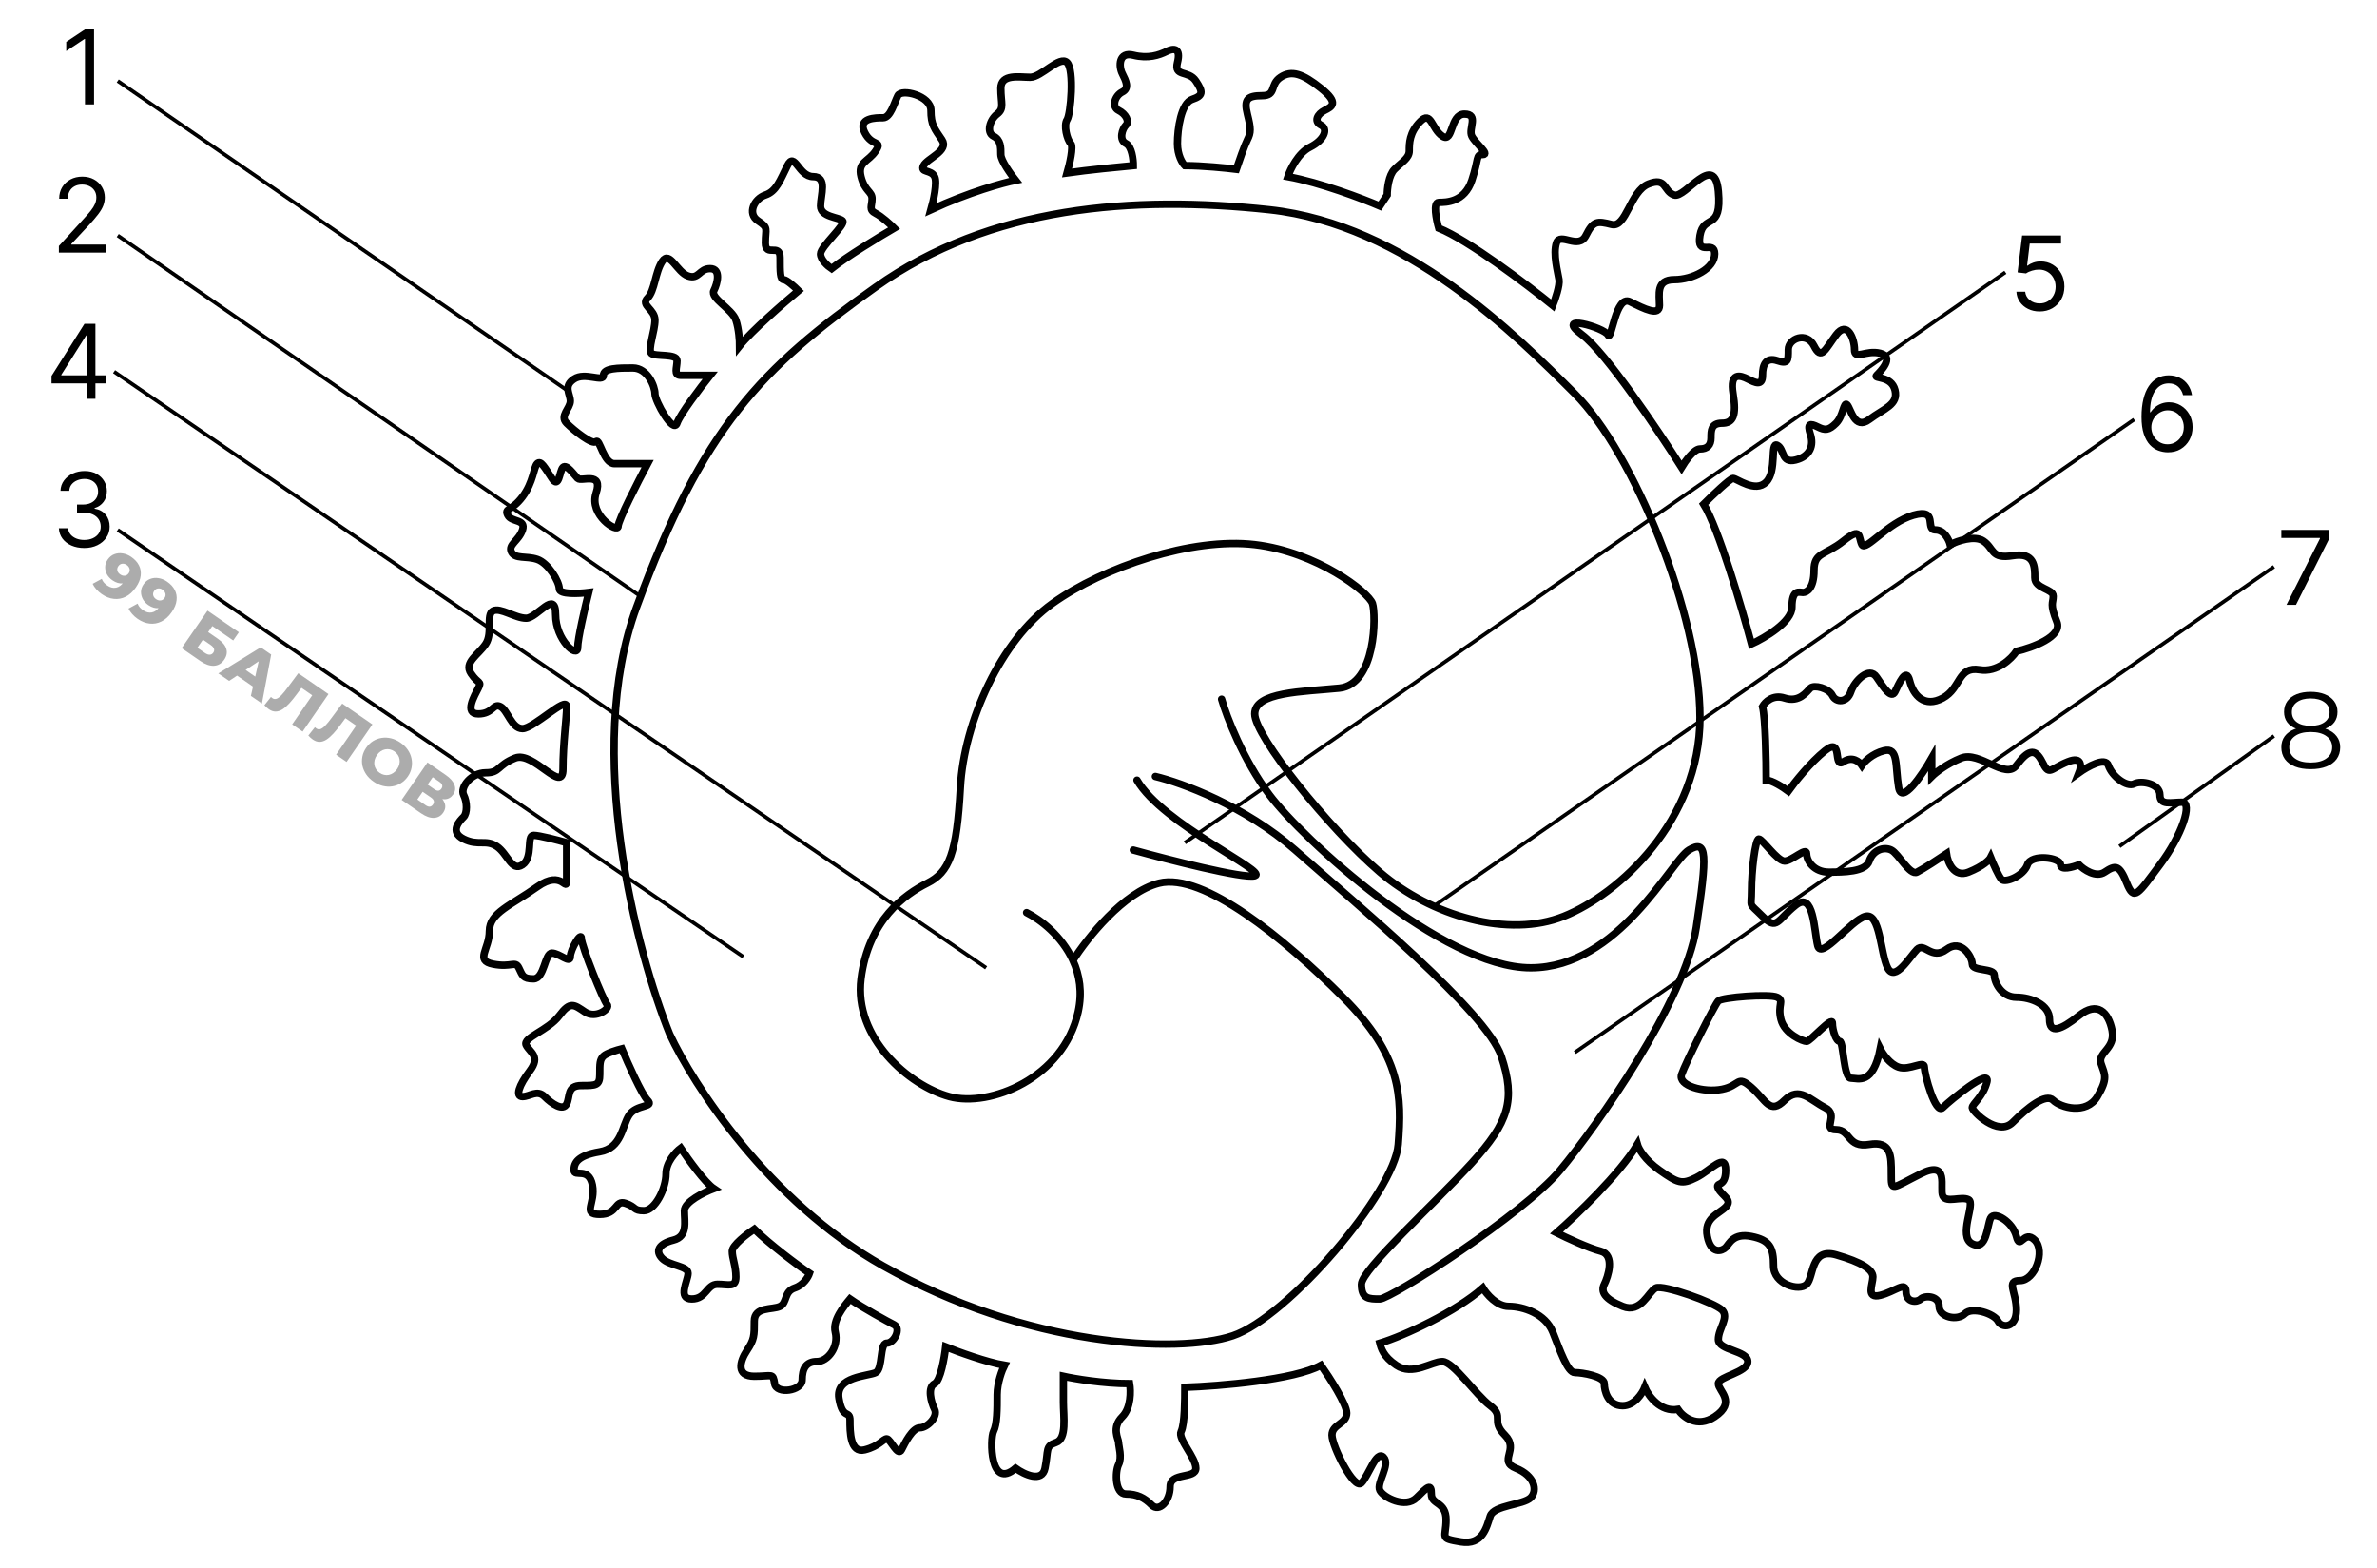 <svg width="323" height="213" viewBox="0 0 323 213" fill="none" xmlns="http://www.w3.org/2000/svg">
<path d="M17.83 75.668C18.31 75.999 18.66 76.38 18.878 76.81C19.102 77.244 19.182 77.714 19.119 78.222C19.063 78.728 18.845 79.257 18.463 79.81C18.055 80.402 17.59 80.826 17.07 81.083C16.557 81.338 16.022 81.434 15.464 81.371C14.911 81.312 14.365 81.096 13.826 80.725C13.545 80.531 13.297 80.309 13.082 80.061C12.863 79.817 12.7 79.572 12.591 79.325L13.828 78.653C13.903 78.855 14.005 79.029 14.133 79.175C14.27 79.319 14.421 79.448 14.585 79.562C14.978 79.833 15.373 79.93 15.77 79.853C16.167 79.776 16.523 79.51 16.837 79.053C16.894 78.971 16.953 78.886 17.013 78.799C17.076 78.707 17.133 78.609 17.182 78.507L17.332 79.052C17.121 79.171 16.904 79.243 16.679 79.267C16.455 79.291 16.227 79.269 15.994 79.202C15.761 79.135 15.523 79.017 15.281 78.85C14.961 78.629 14.712 78.361 14.536 78.046C14.368 77.73 14.285 77.397 14.289 77.049C14.296 76.696 14.412 76.357 14.636 76.032C14.881 75.678 15.181 75.434 15.538 75.301C15.898 75.163 16.277 75.127 16.675 75.194C17.076 75.256 17.461 75.414 17.83 75.668ZM17.217 76.76C17.081 76.666 16.944 76.611 16.805 76.594C16.666 76.577 16.532 76.595 16.402 76.648C16.28 76.701 16.172 76.794 16.079 76.93C15.945 77.124 15.901 77.323 15.947 77.526C15.997 77.733 16.127 77.909 16.336 78.052C16.476 78.15 16.618 78.208 16.762 78.228C16.905 78.249 17.04 78.23 17.165 78.174C17.29 78.117 17.398 78.023 17.488 77.892C17.575 77.766 17.621 77.636 17.627 77.504C17.636 77.367 17.605 77.235 17.535 77.108C17.468 76.976 17.362 76.86 17.217 76.76ZM22.701 79.028C23.181 79.359 23.531 79.74 23.75 80.17C23.973 80.604 24.053 81.074 23.99 81.582C23.934 82.088 23.716 82.617 23.334 83.17C22.926 83.762 22.462 84.186 21.941 84.443C21.429 84.698 20.893 84.794 20.335 84.731C19.782 84.672 19.236 84.456 18.698 84.085C18.416 83.891 18.168 83.669 17.953 83.421C17.735 83.177 17.571 82.932 17.462 82.685L18.699 82.013C18.774 82.215 18.876 82.389 19.004 82.535C19.141 82.679 19.292 82.808 19.457 82.922C19.85 83.193 20.244 83.29 20.641 83.213C21.038 83.136 21.394 82.87 21.708 82.413C21.765 82.331 21.824 82.246 21.884 82.159C21.948 82.067 22.004 81.969 22.053 81.867L22.204 82.412C21.993 82.531 21.775 82.603 21.55 82.627C21.326 82.651 21.098 82.629 20.865 82.562C20.632 82.495 20.395 82.377 20.152 82.21C19.832 81.989 19.584 81.721 19.407 81.406C19.239 81.09 19.157 80.757 19.16 80.409C19.168 80.056 19.283 79.717 19.508 79.392C19.752 79.038 20.052 78.794 20.409 78.661C20.77 78.523 21.148 78.487 21.546 78.554C21.948 78.616 22.332 78.774 22.701 79.028ZM22.088 80.12C21.952 80.026 21.815 79.971 21.676 79.954C21.538 79.937 21.403 79.955 21.273 80.008C21.151 80.061 21.044 80.154 20.95 80.29C20.816 80.484 20.772 80.683 20.818 80.886C20.869 81.093 20.998 81.269 21.207 81.412C21.348 81.51 21.49 81.568 21.633 81.588C21.777 81.609 21.911 81.59 22.036 81.534C22.161 81.477 22.269 81.383 22.359 81.252C22.446 81.126 22.493 80.996 22.498 80.864C22.507 80.727 22.476 80.595 22.406 80.468C22.34 80.336 22.233 80.22 22.088 80.12ZM24.687 88.066L28.201 82.972L32.458 85.908L31.69 87.022L28.852 85.064L28.285 85.886L29.602 86.795C30.223 87.223 30.605 87.68 30.75 88.167C30.899 88.656 30.803 89.148 30.461 89.643C30.11 90.153 29.65 90.426 29.08 90.462C28.514 90.494 27.899 90.281 27.234 89.823L24.687 88.066ZM26.819 88.011L27.852 88.724C28.09 88.888 28.305 88.965 28.498 88.955C28.696 88.948 28.857 88.855 28.981 88.676C29.229 88.317 29.105 87.967 28.61 87.625L27.577 86.912L26.819 88.011ZM29.667 91.501L35.429 87.958L36.848 88.937L35.59 95.587L34.092 94.553L35.357 88.95L35.925 89.342L31.137 92.515L29.667 91.501ZM31.58 91.36L32.684 90.553L35.172 92.27L34.81 93.588L31.58 91.36ZM36.52 96.357C36.423 96.29 36.324 96.211 36.222 96.119C36.126 96.031 36.027 95.931 35.926 95.818L36.819 94.694C36.877 94.756 36.937 94.808 37 94.852C37.199 94.989 37.403 95.015 37.612 94.93C37.824 94.84 38.048 94.665 38.285 94.406C38.526 94.15 38.783 93.834 39.057 93.457L40.531 91.477L44.635 94.308L41.121 99.402L39.702 98.423L42.649 94.151L42.741 94.688L40.681 93.267L41.203 93.133L40.364 94.272C40.008 94.757 39.666 95.18 39.338 95.541C39.014 95.897 38.697 96.176 38.386 96.377C38.079 96.573 37.769 96.674 37.457 96.681C37.153 96.686 36.84 96.578 36.52 96.357ZM42.493 100.477C42.396 100.41 42.297 100.331 42.195 100.239C42.098 100.151 41.999 100.051 41.898 99.938L42.791 98.814C42.849 98.876 42.91 98.928 42.973 98.971C43.172 99.109 43.376 99.135 43.585 99.05C43.797 98.96 44.021 98.785 44.257 98.526C44.498 98.27 44.756 97.953 45.03 97.577L46.503 95.597L50.607 98.428L47.094 103.522L45.675 102.543L48.621 98.271L48.713 98.807L46.654 97.387L47.176 97.253L46.337 98.392C45.981 98.877 45.639 99.3 45.311 99.661C44.987 100.017 44.669 100.296 44.359 100.497C44.051 100.693 43.742 100.794 43.429 100.801C43.125 100.806 42.813 100.698 42.493 100.477ZM50.762 106.202C50.354 105.921 50.024 105.596 49.77 105.228C49.516 104.859 49.342 104.467 49.249 104.052C49.164 103.636 49.161 103.219 49.242 102.802C49.322 102.385 49.494 101.984 49.758 101.601C50.023 101.218 50.336 100.915 50.697 100.691C51.059 100.468 51.448 100.325 51.864 100.261C52.288 100.196 52.718 100.217 53.153 100.323C53.587 100.43 54.008 100.624 54.416 100.905C54.828 101.189 55.159 101.514 55.408 101.879C55.663 102.248 55.832 102.64 55.917 103.057C56.005 103.469 56.009 103.883 55.929 104.3C55.854 104.721 55.684 105.123 55.42 105.506C55.155 105.889 54.838 106.193 54.468 106.418C54.107 106.641 53.718 106.785 53.302 106.848C52.886 106.912 52.46 106.89 52.025 106.784C51.595 106.681 51.174 106.487 50.762 106.202ZM51.585 105.009C51.779 105.143 51.982 105.233 52.194 105.279C52.41 105.328 52.623 105.331 52.831 105.289C53.048 105.245 53.252 105.156 53.444 105.024C53.64 104.894 53.814 104.721 53.964 104.502C54.118 104.279 54.219 104.055 54.267 103.83C54.323 103.604 54.331 103.384 54.292 103.171C54.261 102.956 54.184 102.757 54.061 102.572C53.943 102.39 53.787 102.232 53.593 102.098C53.399 101.964 53.194 101.873 52.977 101.824C52.765 101.778 52.551 101.777 52.334 101.821C52.126 101.863 51.924 101.949 51.727 102.079C51.539 102.206 51.368 102.382 51.214 102.605C51.063 102.823 50.96 103.046 50.904 103.272C50.853 103.502 50.843 103.724 50.874 103.938C50.913 104.152 50.992 104.349 51.11 104.531C51.233 104.716 51.391 104.875 51.585 105.009ZM54.579 108.685L58.092 103.591L60.566 105.298C61.178 105.719 61.57 106.162 61.745 106.626C61.927 107.088 61.872 107.53 61.581 107.952C61.297 108.364 60.915 108.581 60.436 108.601C59.96 108.616 59.457 108.442 58.929 108.077L59.31 107.835C59.883 108.23 60.25 108.652 60.413 109.101C60.584 109.548 60.519 109.99 60.218 110.427C59.91 110.873 59.491 111.107 58.961 111.128C58.436 111.152 57.846 110.938 57.191 110.487L54.579 108.685ZM56.711 108.63L57.846 109.413C58.054 109.557 58.24 109.621 58.402 109.604C58.572 109.585 58.717 109.488 58.838 109.314C58.958 109.139 58.994 108.974 58.944 108.818C58.902 108.66 58.777 108.509 58.568 108.365L57.433 107.582L56.711 108.63ZM58.106 106.607L59.023 107.24C59.227 107.38 59.408 107.444 59.566 107.432C59.729 107.415 59.867 107.324 59.98 107.159C60.094 106.994 60.129 106.836 60.084 106.683C60.042 106.525 59.919 106.376 59.715 106.236L58.798 105.603L58.106 106.607Z" fill="#ACACAC"/>
<path d="M277.162 42.321C276.579 42.321 276.053 42.205 275.586 41.973C275.119 41.741 274.744 41.423 274.462 41.018C274.181 40.614 274.027 40.153 274 39.636H275.193C275.24 40.097 275.448 40.478 275.82 40.78C276.194 41.078 276.642 41.227 277.162 41.227C277.58 41.227 277.951 41.13 278.276 40.934C278.604 40.738 278.861 40.47 279.046 40.129C279.235 39.784 279.33 39.394 279.33 38.96C279.33 38.516 279.232 38.12 279.036 37.772C278.844 37.421 278.579 37.144 278.241 36.942C277.903 36.74 277.517 36.637 277.082 36.633C276.771 36.63 276.451 36.678 276.123 36.778C275.795 36.874 275.525 36.998 275.312 37.151L274.159 37.011L274.776 32H280.065V33.094H275.81L275.452 36.097H275.511C275.72 35.931 275.982 35.793 276.297 35.684C276.612 35.575 276.94 35.52 277.281 35.52C277.904 35.52 278.46 35.669 278.947 35.967C279.437 36.262 279.822 36.667 280.1 37.18C280.382 37.694 280.523 38.281 280.523 38.94C280.523 39.59 280.377 40.17 280.085 40.68C279.797 41.188 279.399 41.589 278.892 41.883C278.385 42.175 277.808 42.321 277.162 42.321Z" fill="black"/>
<path d="M15.5 50.5L134 131.5" stroke="black" stroke-width="0.5"/>
<path d="M16 72L101 130" stroke="black" stroke-width="0.5"/>
<path d="M16 32L87 81" stroke="black" stroke-width="0.5"/>
<path d="M16 11L77 53" stroke="black" stroke-width="0.5"/>
<path d="M139.5 124C141.383 124.941 144.289 127.182 145.798 130.5M145.798 130.5C146.693 132.469 147.096 134.818 146.5 137.5C144.5 146.5 134.5 150.5 129 149C123.5 147.5 116 141 117 133C118 125 123 121.5 126 120C129 118.5 130 116 130.5 107C131 98 136 87 143 82C150 77 162 73 170.5 74C179 75 186 80.5 186.5 82C187 83.5 187 93 182 93.5C177 94 170.5 94 170.5 97C170.5 100 180.5 112.5 187.5 118.5C194.5 124.5 205 127.5 212.5 124.5C220 121.5 231 111.5 231 97.5C231 83.5 222 61.5 214 53.5C206 45.5 191 30.5 172.5 28.5C154 26.5 134.5 28 119 39C103.5 50 95.5 58 86.5 82.5C79.3 102.1 86.5 129.333 91 140.5C94.167 147.333 104.4 163.2 120 172C139.5 183 160 184 167.5 181.5C175 179 189.5 162 190 155.5C190.5 149 190.5 143.5 182.5 135.5C174.5 127.5 163.5 118.5 157.5 120C152.7 121.2 147.698 127.5 145.798 130.5ZM154 115.5C158.833 116.833 168.9 119.4 170.5 119C172.5 118.5 158 112 154.5 106M157 105.5C160.5 106.333 169.2 109.5 176 115.5C184.5 123 202 137.5 204 143.5C206 149.5 205 152.5 200 158C195 163.5 185 172.5 185 174.5C185 176.5 186 176.5 187.5 176.5C189 176.5 207 165 212 159C217 153 229 136 230.5 126C232 116 232 114 229.5 115.5C227 117 220 131.5 208 131.5C196 131.5 177 114 172.5 108C168.9 103.2 166.667 97.334 166 95M115.5 176.5C117.167 177.667 120.7 179.6 121.5 180C122.5 180.5 121.5 182.5 120.5 182.5C119.5 182.5 120 186 119 186.5C118 187 113.5 187 114 190C114.5 193 115.5 191.5 115.5 193C115.5 194.5 115.5 197.5 117.5 197C119.5 196.5 120 195.5 120.5 195.5C121 195.5 122 198 122.5 197C123 196 124 194 125 194C126 194 127.5 192.5 127 191.5C126.5 190.5 126 188.5 127 188C127.8 187.6 128.333 184.5 128.5 183C130.167 183.667 134.1 185.1 136.5 185.5C136.167 186.167 135.5 187.9 135.5 189.5C135.5 191.5 135.5 193.5 135 194.5C134.5 195.5 134.5 202.5 138 199.5C139.167 200.333 141.6 201.5 142 199.5C142.5 197 142 196.5 143.5 196C145 195.5 144.5 192.5 144.5 190.5C144.5 188.9 144.5 187.5 144.5 187C146 187.333 149.9 188 153.5 188C153.667 189 153.7 191.3 152.5 192.5C151 194 152 195.5 152 196C152 196.5 152.5 198 152 199C151.5 200 151.5 203 153 203C154.5 203 155.5 203.5 156.5 204.5C157.5 205.5 159 204 159 202C159 200 162.5 201 162.5 199.5C162.5 198 160 195.5 160.5 194.5C161 193.5 161 190 161 188.5C165.667 188.333 175.9 187.5 179.5 185.5C180.667 187.167 183 190.8 183 192C183 193.5 181 193.5 181 195C181 196.5 184 202.5 185 201.5C186 200.5 187 197 188 198C189 199 187 201.5 187.5 202.5C188 203.5 191 205 192.5 203.5C194 202 194.5 201.5 194.5 203C194.5 204.5 196.5 204 196.5 206.5C196.5 209 195.5 209 198.5 209.5C201.5 210 202 207.5 202.5 206C203 204.5 207 204.5 208 203.5C209 202.5 208.5 200.5 206 199.5C203.5 198.5 206.5 197 204.5 195C202.5 193 204.5 192.5 202.5 191C200.5 189.5 197.5 185 196 185C194.5 185 191.972 187 189.736 185.5C187.947 184.3 187.667 183.167 187.5 182.5C190.833 181.5 197.9 178.2 201.5 175C202 175.833 203.4 177.5 205 177.5C207 177.5 210 178.5 211 181C212 183.5 213 186.5 214 186.5C215 186.5 218 187 218 188C218 189 218.5 191 220.5 191C222.1 191 223.167 189.333 223.5 188.5C224 189.667 225.6 191.9 228 191.5C228.667 192.5 230.6 194.1 233 192.5C236 190.5 233.5 189 233.5 188C233.5 187 237.5 186.5 237.5 185C237.5 183.5 233.5 183.5 233.5 182C233.5 180.5 235 179 234 178C233 177 226 174.5 225 175C224 175.5 223 178.5 220.5 177.5C218 176.5 217.5 175.5 218 174.5C218.5 173.5 219.5 170.5 217.5 170C215.9 169.6 212.833 168.167 211.5 167.5C214.167 165.167 220.1 159.5 222.5 155.5C222.667 156.084 223.5 157.602 225.5 159C228 160.748 228.5 161 230.5 160C232.5 159 234.5 156.5 234.5 159C234.5 161.5 233 160.5 233.5 161.5C234 162.5 235.5 163 234.5 164C233.5 165 231.5 165.5 232 168C232.5 170.5 234 170 234.5 169.5C235 169 235.5 167.5 238 168C240.5 168.5 241 169.5 241 172C241 174.5 244.5 175.5 245.5 174.5C246.5 173.5 246 169.5 249.5 170.5C253 171.5 254.5 172.5 254.5 173.5C254.5 174.5 253.5 176.5 255.5 176C257.5 175.5 259 174 259 175.5C259 177 260.5 177 261 176.5C261.5 176 263.5 176 263.5 177.5C263.5 179 266 179.5 267 178.5C268 177.5 271 178.5 271.5 179.5C272 180.5 274 180.5 274 178C274 175.5 272.5 174 274.5 174C276.5 174 278 170 276.5 168.5C275 167 274.5 170 274 168C273.5 166 271 164.5 270.5 165.5C270 166.5 270 170 268 169C266 168 268.5 163.5 267.5 163C266.5 162.5 264.5 163.5 264 162.5C263.5 161.5 265 157.5 261 159.5C257 161.5 257 162 257 159.5C257 157 257 155 254 155.5C251 156 251.5 153.5 249.5 153.5C247.5 153.5 250 151.5 248 150.5C246 149.5 244.5 147.5 242.5 149.5C240.5 151.5 240 149.505 238 147.753C236 146 236.5 147.513 234 148.006C231.5 148.5 228 147.5 228.5 146C229 144.5 233 136.5 233.5 136C234 135.5 240.5 135 241.5 135.5C242.5 136 241.5 136.5 242 138.5C242.5 140.5 245 141.5 245.5 141.5C246 141.5 249 138 249 139C249 140 249.5 141.5 250 141.5C250.5 141.5 250.5 146.5 251.5 146.5C252.5 146.5 254.5 147.5 255.5 142.5C255.833 143.167 256.8 144.6 258 145C259.5 145.5 261.5 144 261.5 145C261.5 146 263 151.5 264 150.5C265 149.5 270.5 145 270 147C269.5 149 268 150 268 150.5C268 151 271.5 154.5 273.5 152.5C275.5 150.5 278 148.5 279 149.5C280 150.5 283.5 151.5 285 149C286.5 146.5 286 146 285.5 144.5C285 143 287.5 142.5 287 140C286.5 137.5 285 136 282.5 138C280 140 278.5 140.5 278.5 138.5C278.5 136.5 276 135.5 274 135.5C272 135.5 271 133.5 271 132.5C271 131.5 268 132 268 131C268 130 266.5 127.5 264.5 129C262.5 130.5 261.5 128 260.5 129C259.5 130 257.5 133.5 256.5 131.5C255.5 129.5 255.5 124 253.5 124.5C251.5 125 247.5 130.5 247 128.5C246.5 126.5 246.5 121 244 123C241.5 125 241.5 126.5 239.5 124.5C237.5 122.5 238 123.5 238 121C238 118.5 238.5 114 239 114C239.5 114 241.5 117 242.5 117C243.5 117 245.5 115 245.5 116C245.5 117 246.5 118.5 248.5 118.5C250.5 118.5 253.5 118.5 254 117C254.5 115.5 256 115 257 115.5C258 116 259.5 119 260.5 118.5C261.3 118.1 263.5 116.667 264.5 116C264.667 117.167 265.5 119.3 267.5 118.5C269.5 117.7 270.333 116.833 270.5 116.5C270.833 117.333 271.6 119.1 272 119.5C272.5 120 275 119 275.5 117.5C276 116 280 116.5 280 117.5C280 118.3 281.667 117.833 282.5 117.5C283.167 118.167 284.8 119.3 286 118.5C287.5 117.5 288 117.5 289 120C290 122.5 290.5 121.5 293.5 117.5C296.5 113.5 298 109 296.5 109C295 109 293.5 109.5 293.5 108C293.5 106.5 291 106 290 106.5C289 107 287 105.5 286.5 104C286.1 102.8 283.667 104.167 282.5 105C282.833 104.167 283 102.7 281 103.5C278.5 104.5 278.5 105.5 277.5 103.5C276.5 101.5 275.5 102 274 104C272.5 106 269 102 266.5 103C264.5 103.8 263 105 262.5 105.5V103C261.167 105.333 258.4 109.4 258 107C257.5 104 258 101.5 256 102C254.4 102.4 253.333 103.5 253 104C252.667 103.5 251.7 102.7 250.5 103.5C249 104.5 250.5 100 248 102C246 103.6 243.833 106.333 243 107.5C242.333 107 240.8 106 240 106C240 103.333 239.9 97.6 239.5 96C239.833 95.398 240.9 94.324 242.5 94.847C244.5 95.5 245.5 94 246 93.5C246.5 93 248.5 93.5 249 94.5C249.5 95.5 251 95.5 251.5 94C252 92.5 254 90.5 255 92C256 93.5 257 95 257.5 94C258 93 259 90.5 259.5 92.5C260 94.5 261.5 96.194 264 94.847C266.5 93.5 266 90.5 269 91C271.4 91.4 273.333 89.5 274 88.5C276.167 88 280.3 86.5 279.5 84.5C278.5 82 279 82 279 81C279 80 276.5 80 276.5 78.5C276.5 77 276.5 75 273.5 75.5C270.5 76 271 74.5 269.5 73.5C268.3 72.7 266 73.5 265 74C264.833 73.334 264.2 72 263 72C261.5 72 263.5 69 260 70C256.5 71 253.5 75 253 74C252.5 73 253 71.5 250.5 73.5C248 75.5 246.5 75 246.5 77.5C246.5 80 245.5 80.5 245 80.5C244.5 80.5 243.5 80 243.5 82.5C243.5 84.5 239.833 86.667 238 87.5C236.667 82.5 233.5 71.7 231.5 68.5C232.667 67.334 235.1 65 235.5 65C236 65 238.5 67 240 65.5C241.5 64 240.5 60 241.5 60.5C242.5 61 242 63 244 62.5C246 62 246.5 60.5 246 59C245.5 57.5 246 57.5 247 58C248 58.5 248.5 58.5 249.5 57.5C250.5 56.5 250.5 54.5 251 55C251.5 55.5 252 58.5 254 57C256 55.5 258 55 257.5 53C257 51 254.5 51.5 255 51C255.5 50.5 257.5 48.5 255.5 48C253.5 47.5 252 49 252 47.5C252 46 251 43.5 249.5 45.5C248 47.5 247.5 49 246.5 47C245.5 45 243 46 243 47.5C243 49 243 49.5 241.5 49C240 48.5 239.5 49.5 239.5 51C239.5 52.5 238.5 52 237.5 51.5C236.5 51 235 50.5 235.5 53.5C236 56.5 235.5 57.5 234 57.5C232.5 57.5 232.5 58.5 232.5 59.5C232.5 60.5 232 61 231 61C230.2 61 229 62.667 228.5 63.5C225.333 58.5 218.2 47.9 215 45.5C211 42.5 218 44.5 218.5 45.5C219 46.5 219.5 40 221.5 41C223.5 42 225.5 43 225.5 41.5C225.5 40 225 38 227.5 38C230 38 233 36.5 233 34.5C233 32.5 230.5 35 231 32C231.5 29 234 31.5 233.5 26C233 20.5 229 27 227.5 26.5C226 26 226.5 24 224 25C221.5 26 221 31 219 30.5C217 30 216.5 30 215.5 32C214.5 34 212 31.5 211.5 33C211 34.5 211.691 37 211.845 38C211.969 38.8 211.333 40.667 211 41.5C207.5 38.667 199.5 32.6 195.5 31C195.167 29.834 194.7 27.5 195.5 27.5C196.5 27.5 199 27.5 200 24.5C201 21.5 200.5 21 201.5 21C202.5 21 200.5 19.5 200 18.5C199.5 17.5 201 15.5 199 15.5C197 15.5 197.5 19.5 196 18.5C194.5 17.5 194.5 15 193 16.5C191.5 18 191.5 19.5 191.5 20.5C191.5 21.5 190.5 22 189.5 23C188.7 23.8 188.5 25.667 188.5 26.5L187.5 28C185.167 27 179.4 24.8 175 24C175.333 23 176.4 20.8 178 20C180 19 180.5 17.5 179.5 17C178.5 16.5 179 15.5 180 15C181 14.5 182 14 179.5 12C177 10 175.5 9.5 174 10.5C172.5 11.5 173.5 13 171.5 13C169.5 13 169 13.5 169.5 15.5C170 17.5 170 18 169.5 19C169.1 19.8 168.333 22 168 23C166.667 22.834 163.4 22.5 161 22.5C160.667 22.167 160 21.1 160 19.5C160 17.5 160.5 14 162 13.5C163.5 13 163.5 12.5 162.5 11C161.5 9.5 159.5 10.5 160 8.5C160.5 6.5 159.5 6.5 158.5 7C157.5 7.5 156 8 154 7.5C152 7 152 9 152.5 10C153 11 153.5 12 152.5 12.5C151.5 13 151 14.5 152 15C153 15.5 153.5 16.5 153 17C152.5 17.5 152 19 153 19.5C153.8 19.9 154 21.667 154 22.5C152.167 22.667 147.8 23.1 145 23.5C145.333 22.334 145.9 19.9 145.5 19.5C145 19 144.5 17.026 145 16.263C145.5 15.5 146 9.5 145 8.5C144 7.5 141.5 10.5 140 10.5C138.5 10.5 136 10 136 12C136 14 136.5 14.738 135.5 15.5C134.5 16.263 134 18 135 18.5C136 19 136 20 136 21C136 21.8 137.333 23.667 138 24.5C136.333 24.834 131.7 26.1 126.5 28.5C126.833 27.334 127.4 24.8 127 24C126.5 23 125 23.5 125.5 22.5C126 21.5 129 20.5 128 19C127 17.5 126.5 17 126.5 15C126.5 13 122.5 12 122 13C121.5 14 121 16 120 16C119 16 116.5 16 117.5 18C118.5 20 120 19 119 20.5C118 22 116.5 22 117 24C117.5 26 118.5 26 118.5 27C118.5 28 118 28.5 119 29C119.8 29.4 121 30.5 121.5 31C119.5 32.167 115 34.9 113 36.5C112.5 36.167 111.5 35.3 111.5 34.5C111.5 33.5 115 30.5 114.5 30C114 29.5 111.5 29.5 111.5 28C111.5 26.5 112.5 24 110.5 24C108.5 24 108 20.5 107 22.5C106 24.5 105.5 26 104 26.5C102.5 27 101.5 29 103 30C104.5 31 104 31 104 33C104 35 106 33 106 35C106 37 106 38 106.5 38C106.9 38 108 39 108.5 39.5C106.5 41.167 102.1 45 100.5 47C100.5 46.334 100.4 44.7 100 43.5C99.5 42 96.5 40.5 97 39.5C97.5 38.5 98 36.5 96.5 36.5C95 36.5 95 38 93.5 37.5C92 37 91 34 90 35.5C89 37 89 39.5 88 40.5C87 41.5 89 42 89 43.5C89 45 88 47.5 88.5 48C89 48.5 92 48 92 49C92 50 91.5 51 92.5 51C93.3 51 95.5 51 96.5 51C95.167 52.667 92.4 56.3 92 57.5C91.5 59 89 54.5 89 53.5C89 52.5 88 50 86 50C84 50 82 50 82 51C82 52 79.5 50.5 78 51.5C76.5 52.5 77.5 53.5 77.5 54.5C77.5 55.5 76 56.5 77 57.5C78 58.5 80.5 60.5 81 60C81.5 59.5 82 63 83.5 63C84.7 63 87 63 88 63C86.667 65.5 84 70.7 84 71.5C84 72.5 80 70 81 67C82 64 79 65.5 78.5 65C78 64.5 77 63 76.5 63.5C76 64 76 66.5 75 65C74 63.5 73.5 62.5 73 63C72.5 63.5 72.5 65.5 71 67.5C69.5 69.5 68.5 69 69 70C69.5 71 71.5 70.5 71 72C70.5 73.5 69 74 69.5 75C70 76 71.5 75.5 73 76C74.5 76.5 76 79 76 80C76 80.8 78.667 80.667 80 80.5C79.5 82.5 78.5 86.8 78.5 88C78.5 89.5 75.5 87 75.5 83.5C75.5 80 73 84 71.5 84C70 84 68 82.5 67 83C66 83.5 67 86 66 87.5C65 89 63 90 64 91.5C65 93 65.5 92.5 65 93.5C64.5 94.5 63 97 65 97C67 97 67 95.5 68 96C69 96.5 69.5 99 71 99C72.5 99 77 94.5 77 96C77 97.5 76.5 101 76.5 104.5C76.5 108 72.5 102 70 103C67.5 104 68 105 66 105C64 105 62.5 107 63 108C63.5 109 63.5 110.5 63 111C62.5 111.5 61 113 63 114C65 115 66 114 67.5 115C69 116 69.5 118.5 71 117.5C72.5 116.5 71.5 113.5 72.5 113.5C73.3 113.5 75.833 114.167 77 114.5C77 115.5 77 117.9 77 119.5C77 121.5 76.5 118 73 120.5C69.5 123 66.5 124 66.5 126.5C66.5 129 64.5 130.5 67 131C69.5 131.5 70 130.5 70.5 131.5C71 132.5 71 133 72.5 133C74 133 74 129.5 75 129.5C76 129.5 77.5 131 77.5 130C77.5 129 79 126.5 79 127.5C79 128.5 82 136 82.5 136.5C83 137 81 138.5 79.5 137.5C78 136.5 77.5 136 76 138C74.5 140 71 141 71.5 142C72 143 73.5 143.5 72 145.5C70.5 147.5 70 149 71 149C72 149 73 148 74 149C75 150 76.5 151 77 150C77.5 149 77 147.5 79 147.5C81 147.5 81.5 147.5 81.5 146C81.5 144.5 81.5 144 82 143.5C82.4 143.1 83.833 142.667 84.5 142.5C85.333 144.5 87.2 148.7 88 149.5C89 150.5 86.5 150 85.5 151.5C84.5 153 84.5 156 81.5 156.5C78.5 157 78 158 78 159C78 160 80 158.5 80.5 161C81 163.5 79 165 81.5 165C84 165 83.5 163 85 163.5C86.5 164 86 164.5 87.5 164.5C89 164.5 90.5 161.5 90.5 159.5C90.5 157.9 91.833 156.5 92.5 156C93.5 157.5 95.8 160.7 97 161.5C95.667 162 93 163.3 93 164.5C93 166 93.5 168 91.5 168.5C89.5 169 89 170 90 171C91 172 93.5 172 93.5 173C93.5 174 92 176.5 94 176.5C96 176.5 96 174.5 97.5 174.5C99 174.5 100 175 100 173.5C100 172 99.5 171 99.5 170C99.5 169.2 101.5 167.667 102.5 167C104.5 169 108.5 172 110 173C109.833 173.5 109.2 174.6 108 175C106.5 175.5 107 177 106 177.5C105 178 102.5 177.5 102.5 179.5C102.5 181.5 102.5 182 101.5 183.5C100.5 185 100 187 102.5 187C105 187 105.016 186.5 105.258 188C105.5 189.5 109 189 109 187.5C109 186 109.5 185 111 185C112.5 185 114 183 113.5 181C113.1 179.4 114.667 177.5 115.5 176.5Z" stroke="black" stroke-linecap="round"/>
<path d="M161 114.5L272.5 37" stroke="black" stroke-width="0.5"/>
<path d="M214 143L309 77" stroke="black" stroke-width="0.5"/>
<path d="M195 123L290 57" stroke="black" stroke-width="0.5"/>
<path d="M288 115L309 100" stroke="black" stroke-width="0.5"/>
<path d="M8 34.321V33.426L11.361 29.747C11.755 29.316 12.08 28.942 12.335 28.624C12.59 28.302 12.779 28 12.902 27.719C13.028 27.434 13.091 27.135 13.091 26.824C13.091 26.466 13.005 26.156 12.832 25.894C12.663 25.632 12.431 25.43 12.136 25.288C11.841 25.145 11.51 25.074 11.142 25.074C10.751 25.074 10.41 25.155 10.118 25.317C9.83 25.477 9.606 25.7 9.447 25.989C9.291 26.277 9.213 26.615 9.213 27.003H8.04C8.04 26.406 8.177 25.883 8.452 25.432C8.728 24.981 9.102 24.63 9.576 24.378C10.053 24.126 10.588 24 11.182 24C11.778 24 12.307 24.126 12.768 24.378C13.228 24.63 13.59 24.969 13.851 25.397C14.113 25.825 14.244 26.3 14.244 26.824C14.244 27.198 14.176 27.565 14.04 27.923C13.908 28.277 13.676 28.673 13.344 29.111C13.016 29.545 12.561 30.075 11.977 30.702L9.69 33.148V33.227H14.423V34.321H8Z" fill="black"/>
<path d="M7 52.094V51.08L11.475 44H12.21V45.571H11.713L8.332 50.92V51H14.358V52.094H7ZM11.793 54.182V51.785V51.313V44H12.966V54.182H11.793Z" fill="black"/>
<path d="M12.779 4V14.182H11.546V5.293H11.486L9 6.943V5.69L11.546 4H12.779Z" fill="black"/>
<path d="M310.696 82.182L315.25 73.173V73.094H310V72H316.523V73.153L311.989 82.182H310.696Z" fill="black"/>
<path d="M11.46 74.46C10.804 74.46 10.219 74.348 9.705 74.122C9.195 73.897 8.789 73.584 8.487 73.183C8.189 72.778 8.027 72.309 8 71.776H9.253C9.279 72.104 9.392 72.387 9.591 72.626C9.79 72.861 10.05 73.043 10.372 73.173C10.693 73.302 11.049 73.366 11.44 73.366C11.878 73.366 12.266 73.29 12.604 73.138C12.942 72.985 13.207 72.773 13.399 72.501C13.591 72.23 13.688 71.915 13.688 71.557C13.688 71.182 13.595 70.852 13.409 70.567C13.224 70.279 12.952 70.054 12.594 69.891C12.236 69.729 11.798 69.648 11.281 69.648H10.466V68.554H11.281C11.686 68.554 12.04 68.481 12.345 68.335C12.654 68.189 12.894 67.984 13.066 67.719C13.242 67.454 13.33 67.142 13.33 66.784C13.33 66.439 13.253 66.139 13.101 65.884C12.948 65.629 12.733 65.43 12.455 65.288C12.18 65.145 11.855 65.074 11.48 65.074C11.129 65.074 10.797 65.138 10.486 65.268C10.178 65.394 9.926 65.578 9.73 65.82C9.535 66.058 9.429 66.347 9.412 66.685H8.219C8.239 66.151 8.399 65.684 8.701 65.283C9.003 64.878 9.397 64.563 9.884 64.338C10.375 64.113 10.913 64 11.5 64C12.13 64 12.67 64.128 13.121 64.383C13.572 64.635 13.918 64.968 14.16 65.382C14.402 65.796 14.523 66.244 14.523 66.724C14.523 67.298 14.372 67.787 14.07 68.191C13.772 68.595 13.366 68.876 12.852 69.031V69.111C13.495 69.217 13.997 69.49 14.359 69.931C14.72 70.369 14.901 70.91 14.901 71.557C14.901 72.11 14.75 72.607 14.448 73.048C14.15 73.486 13.742 73.83 13.225 74.082C12.708 74.334 12.12 74.46 11.46 74.46Z" fill="black"/>
<path d="M294.54 61.46C294.122 61.454 293.705 61.374 293.287 61.222C292.869 61.069 292.488 60.812 292.143 60.451C291.799 60.086 291.522 59.594 291.313 58.974C291.104 58.351 291 57.569 291 56.628C291 55.726 291.085 54.928 291.254 54.231C291.423 53.532 291.668 52.944 291.989 52.467C292.311 51.986 292.699 51.621 293.153 51.373C293.61 51.124 294.126 51 294.699 51C295.269 51 295.776 51.114 296.22 51.343C296.668 51.568 297.032 51.883 297.314 52.288C297.596 52.692 297.778 53.158 297.861 53.685H296.648C296.535 53.227 296.316 52.848 295.992 52.546C295.667 52.245 295.236 52.094 294.699 52.094C293.91 52.094 293.289 52.437 292.835 53.123C292.384 53.809 292.157 54.772 292.153 56.011H292.233C292.419 55.73 292.639 55.489 292.894 55.291C293.153 55.088 293.438 54.932 293.749 54.823C294.061 54.714 294.391 54.659 294.739 54.659C295.322 54.659 295.856 54.805 296.34 55.097C296.823 55.385 297.211 55.784 297.503 56.295C297.795 56.802 297.94 57.383 297.94 58.04C297.94 58.669 297.8 59.246 297.518 59.77C297.236 60.29 296.84 60.705 296.33 61.013C295.822 61.318 295.226 61.467 294.54 61.46ZM294.54 60.367C294.957 60.367 295.332 60.262 295.663 60.053C295.998 59.844 296.262 59.564 296.454 59.213C296.649 58.862 296.747 58.471 296.747 58.04C296.747 57.619 296.653 57.236 296.464 56.891C296.278 56.543 296.021 56.267 295.693 56.061C295.368 55.856 294.997 55.753 294.58 55.753C294.265 55.753 293.971 55.816 293.7 55.942C293.428 56.064 293.189 56.233 292.984 56.449C292.781 56.664 292.622 56.911 292.506 57.19C292.39 57.465 292.332 57.755 292.332 58.06C292.332 58.464 292.427 58.842 292.616 59.193C292.808 59.544 293.07 59.828 293.401 60.043C293.736 60.259 294.116 60.367 294.54 60.367Z" fill="black"/>
<path d="M313.985 104.509C313.159 104.509 312.445 104.391 311.845 104.155C311.255 103.919 310.797 103.579 310.472 103.137C310.157 102.684 310 102.153 310 101.542C310 100.952 310.152 100.45 310.458 100.037C310.772 99.614 311.225 99.289 311.815 99.063C312.415 98.836 313.139 98.723 313.985 98.723C314.821 98.723 315.539 98.836 316.14 99.063C316.74 99.289 317.198 99.614 317.513 100.037C317.838 100.45 318 100.952 318 101.542C318 102.153 317.838 102.684 317.513 103.137C317.188 103.579 316.725 103.919 316.125 104.155C315.525 104.391 314.812 104.509 313.985 104.509ZM313.985 103.609C314.9 103.609 315.613 103.422 316.125 103.048C316.646 102.674 316.908 102.168 316.908 101.528C316.908 100.888 316.646 100.386 316.125 100.022C315.613 99.648 314.9 99.461 313.985 99.461C313.07 99.461 312.356 99.648 311.845 100.022C311.333 100.386 311.077 100.888 311.077 101.528C311.077 102.168 311.333 102.674 311.845 103.048C312.356 103.422 313.07 103.609 313.985 103.609ZM313.985 99.328C313.218 99.328 312.563 99.225 312.022 99.018C311.491 98.812 311.082 98.517 310.797 98.133C310.511 97.74 310.369 97.272 310.369 96.731C310.369 96.16 310.517 95.673 310.812 95.269C311.117 94.856 311.539 94.541 312.081 94.325C312.622 94.109 313.257 94 313.985 94C314.713 94 315.348 94.109 315.889 94.325C316.44 94.541 316.868 94.856 317.173 95.269C317.478 95.673 317.631 96.16 317.631 96.731C317.631 97.272 317.488 97.74 317.203 98.133C316.917 98.517 316.499 98.812 315.948 99.018C315.407 99.225 314.753 99.328 313.985 99.328ZM313.985 98.62C314.792 98.62 315.421 98.452 315.875 98.118C316.327 97.784 316.553 97.336 316.553 96.775C316.553 96.184 316.317 95.727 315.845 95.402C315.382 95.068 314.762 94.9 313.985 94.9C313.207 94.9 312.587 95.068 312.125 95.402C311.663 95.727 311.432 96.179 311.432 96.76C311.432 97.331 311.653 97.784 312.096 98.118C312.548 98.452 313.178 98.62 313.985 98.62Z" fill="black"/>
</svg>
